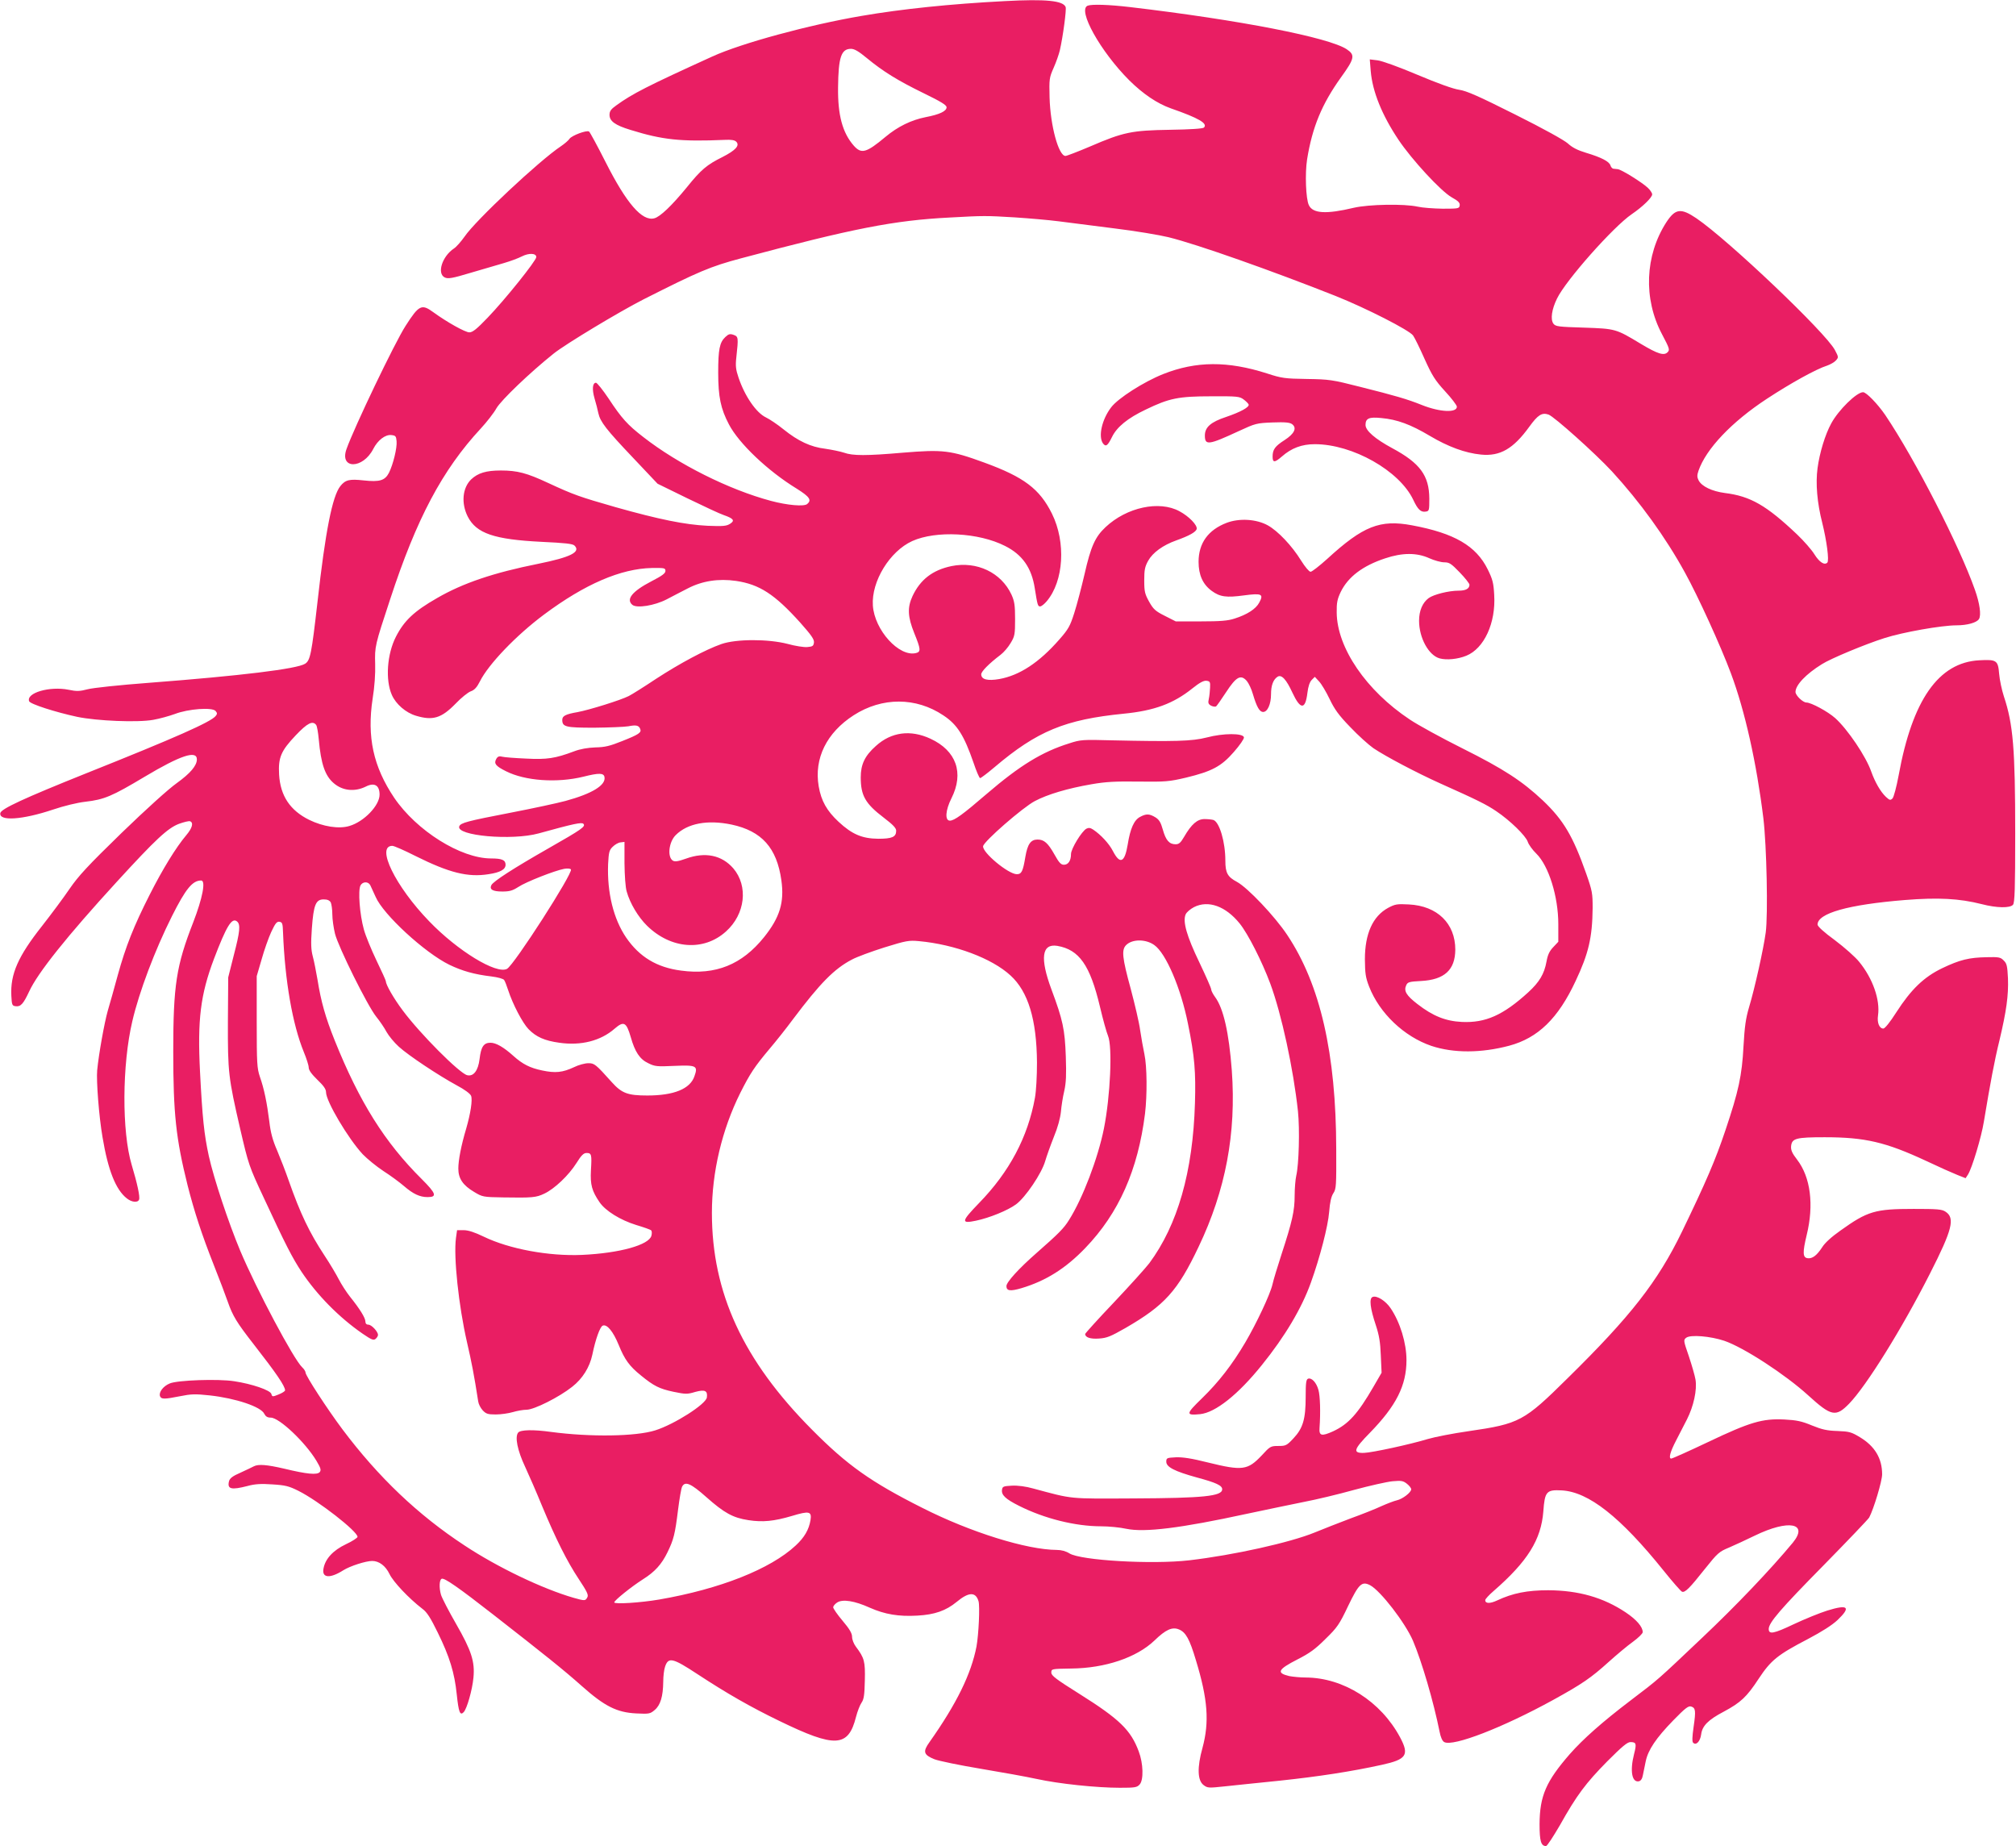 <?xml version="1.0" standalone="no"?>
<!DOCTYPE svg PUBLIC "-//W3C//DTD SVG 20010904//EN"
 "http://www.w3.org/TR/2001/REC-SVG-20010904/DTD/svg10.dtd">
<svg version="1.0" xmlns="http://www.w3.org/2000/svg"
 width="1280pt" height="1172pt" viewBox="0 0 1280 1172"
 preserveAspectRatio="xMidYMid meet">
<g transform="translate(0,1172) scale(0.1,-0.1)"
fill="#e91e63" stroke="none">
<path d="M6380 11713 c-347 -18 -654 -50 -910 -94 -334 -57 -762 -173 -948
-258 -413 -188 -507 -236 -609 -310 -34 -24 -43 -37 -43 -60 0 -40 35 -66 134
-96 203 -63 317 -75 598 -63 41 2 62 -1 73 -12 23 -24 -4 -54 -88 -97 -99 -49
-136 -80 -226 -192 -95 -116 -170 -188 -207 -197 -77 -20 -176 94 -309 357
-52 103 -100 191 -105 194 -16 10 -109 -25 -124 -46 -7 -11 -32 -32 -54 -47
-137 -91 -543 -471 -613 -575 -22 -31 -52 -65 -66 -74 -76 -50 -111 -161 -58
-185 21 -9 47 -5 163 30 75 22 171 50 212 62 41 12 92 31 113 42 45 23 92 21
92 -4 0 -23 -200 -272 -309 -385 -69 -72 -95 -93 -116 -93 -26 0 -141 64 -229
128 -74 54 -91 46 -176 -87 -68 -105 -326 -644 -375 -782 -46 -129 104 -128
170 1 28 55 76 92 114 88 28 -3 31 -7 34 -39 4 -43 -22 -147 -48 -200 -26 -50
-59 -60 -161 -49 -90 10 -116 4 -148 -36 -51 -64 -95 -287 -145 -734 -38 -333
-46 -373 -79 -394 -53 -33 -406 -76 -992 -121 -186 -14 -356 -32 -389 -41 -50
-13 -69 -14 -121 -3 -120 24 -270 -20 -250 -73 7 -18 166 -69 305 -99 125 -26
384 -37 483 -19 40 7 101 24 137 37 85 33 238 44 259 19 11 -13 11 -19 0 -32
-31 -38 -254 -137 -823 -364 -394 -158 -539 -225 -544 -252 -10 -53 140 -43
334 22 71 24 154 44 206 50 120 14 168 34 377 159 226 135 331 170 331 110 0
-40 -42 -89 -128 -151 -51 -36 -195 -166 -350 -316 -216 -210 -274 -273 -331
-356 -38 -56 -117 -162 -175 -236 -151 -191 -201 -304 -194 -442 3 -57 5 -63
26 -66 33 -5 50 14 87 93 54 118 240 351 555 695 248 271 325 343 397 370 31
11 62 19 70 16 23 -9 14 -43 -24 -88 -66 -78 -151 -217 -232 -377 -102 -201
-153 -330 -203 -511 -22 -80 -50 -182 -64 -228 -21 -74 -57 -273 -67 -377 -6
-66 11 -292 34 -425 35 -210 84 -333 154 -388 31 -25 70 -29 78 -8 7 17 -11
101 -47 221 -63 211 -61 635 4 911 43 186 144 453 252 668 87 173 130 226 185
226 31 0 9 -112 -50 -265 -108 -276 -127 -401 -127 -820 0 -395 17 -553 91
-850 42 -165 89 -310 166 -505 36 -91 76 -196 89 -234 32 -91 56 -131 166
-272 142 -182 198 -264 198 -291 0 -5 -18 -17 -41 -26 -39 -16 -41 -15 -46 3
-6 24 -123 64 -236 81 -100 16 -360 7 -409 -14 -42 -17 -71 -56 -62 -81 8 -20
27 -20 128 0 69 14 96 15 188 5 164 -18 326 -72 346 -117 9 -17 20 -24 41 -24
54 0 219 -156 290 -274 28 -47 31 -59 21 -72 -17 -19 -81 -13 -226 22 -108 25
-163 30 -192 15 -9 -5 -47 -23 -84 -40 -51 -22 -69 -36 -74 -55 -12 -50 13
-57 118 -30 47 13 87 15 158 10 82 -5 105 -11 165 -41 126 -63 375 -257 375
-292 0 -6 -33 -28 -74 -47 -82 -39 -131 -93 -142 -154 -12 -61 41 -65 126 -11
43 27 143 59 183 59 44 0 85 -31 110 -83 24 -50 122 -154 209 -221 29 -21 52
-58 97 -150 76 -154 107 -257 121 -393 12 -114 21 -137 44 -113 21 22 55 143
62 219 10 102 -13 172 -110 341 -46 80 -89 163 -96 185 -13 45 -11 97 5 102
18 6 108 -57 326 -227 333 -260 446 -350 564 -455 144 -128 222 -167 345 -173
81 -4 88 -3 117 22 36 30 53 86 54 178 0 35 5 79 12 98 21 61 48 55 206 -49
186 -122 336 -208 520 -297 354 -172 437 -168 486 26 9 35 25 76 35 90 15 22
19 48 21 141 3 122 -3 143 -57 215 -13 17 -24 45 -24 62 0 22 -15 49 -60 102
-33 39 -60 78 -60 86 0 7 11 21 25 30 35 23 111 11 208 -33 95 -42 183 -57
302 -50 109 6 181 31 249 87 77 64 121 65 139 4 9 -33 1 -208 -13 -287 -34
-175 -126 -363 -299 -608 -43 -60 -37 -80 32 -108 29 -11 160 -38 292 -60 132
-22 293 -51 357 -65 141 -31 381 -56 528 -56 96 0 109 2 126 21 26 29 23 134
-6 210 -50 135 -122 205 -375 364 -150 94 -180 117 -180 136 0 24 1 24 126 26
215 2 414 69 528 177 73 71 114 89 157 71 43 -18 67 -61 107 -195 76 -249 86
-392 42 -556 -35 -125 -32 -208 7 -237 25 -19 32 -19 135 -8 59 6 216 23 348
36 245 26 455 58 650 101 155 34 174 62 115 173 -122 229 -359 380 -600 381
-36 0 -82 5 -104 9 -84 20 -73 42 52 106 77 39 114 66 178 130 74 72 88 92
143 208 68 141 87 160 140 133 66 -35 222 -237 272 -352 57 -134 131 -388 169
-577 7 -37 18 -61 30 -67 56 -30 370 91 692 268 185 102 240 140 353 242 50
45 118 102 153 127 34 25 62 52 62 61 0 34 -40 80 -109 126 -141 94 -298 139
-491 140 -132 0 -225 -18 -325 -65 -45 -21 -75 -20 -75 2 0 7 24 33 53 58 216
188 302 326 316 506 9 126 20 138 116 133 171 -9 373 -168 648 -510 56 -70
108 -129 116 -133 19 -8 48 21 147 146 79 99 89 108 152 134 37 16 111 50 164
76 214 104 343 80 241 -45 -141 -170 -359 -399 -576 -604 -288 -273 -273 -260
-452 -396 -184 -140 -303 -246 -387 -341 -152 -174 -192 -267 -193 -446 0
-107 9 -139 41 -139 7 0 46 60 88 132 107 191 164 267 301 406 94 94 127 122
147 122 37 0 40 -10 23 -76 -27 -106 -14 -181 30 -173 13 3 22 16 26 39 4 19
12 59 18 88 15 72 65 147 175 260 76 78 96 93 113 88 29 -9 31 -26 16 -130 -9
-63 -10 -93 -3 -100 19 -19 45 8 51 53 7 54 44 92 143 144 108 58 146 93 222
209 78 118 120 152 314 253 87 46 152 87 187 120 87 83 67 101 -65 60 -48 -15
-144 -54 -214 -87 -126 -60 -158 -66 -158 -30 0 40 75 127 346 402 155 158
286 295 292 306 29 55 82 231 82 274 0 101 -46 178 -140 235 -56 34 -69 37
-143 40 -66 2 -98 9 -162 35 -65 27 -97 34 -175 38 -140 7 -218 -16 -485 -143
-122 -58 -227 -105 -234 -105 -18 0 -7 42 31 115 17 33 48 93 69 134 42 83 65
187 54 253 -4 24 -23 90 -42 147 -35 101 -35 104 -17 118 27 21 154 10 241
-19 124 -42 388 -214 534 -347 146 -133 175 -139 259 -53 110 113 337 478 514
827 142 279 160 352 99 392 -23 16 -52 18 -203 18 -245 0 -292 -14 -464 -137
-57 -40 -100 -79 -117 -107 -34 -52 -62 -73 -92 -69 -31 4 -33 35 -6 147 47
192 25 367 -61 479 -32 41 -40 61 -38 85 5 50 31 57 213 57 257 0 388 -31 644
-150 80 -38 170 -78 198 -89 l53 -21 15 23 c25 39 85 236 101 336 41 246 67
387 99 516 44 186 58 285 54 394 -4 78 -7 94 -27 113 -20 21 -31 23 -108 21
-112 -2 -170 -16 -283 -70 -116 -56 -197 -134 -291 -280 -40 -63 -72 -102 -82
-103 -26 0 -41 37 -34 84 14 98 -33 234 -120 340 -24 30 -94 92 -154 137 -70
51 -110 88 -110 99 0 72 195 127 554 156 212 17 346 10 488 -26 96 -25 180
-26 199 -4 11 14 14 100 14 453 0 537 -13 693 -72 870 -13 40 -27 105 -30 143
-7 86 -16 92 -127 86 -258 -14 -424 -252 -511 -730 -14 -75 -31 -138 -39 -147
-14 -13 -18 -12 -42 10 -34 32 -69 93 -93 160 -33 96 -150 269 -229 340 -47
42 -153 99 -183 99 -22 0 -69 45 -69 67 0 44 67 114 167 176 56 36 278 128
398 166 115 37 362 81 458 81 67 0 128 17 142 40 15 25 5 99 -26 186 -98 278
-378 825 -569 1109 -48 70 -120 145 -141 145 -41 0 -156 -113 -202 -198 -39
-71 -74 -187 -87 -284 -13 -97 -3 -219 30 -348 28 -113 45 -239 32 -252 -18
-18 -50 2 -82 53 -17 28 -67 85 -110 126 -194 184 -296 243 -458 263 -83 11
-147 42 -167 80 -10 20 -11 32 -1 61 48 139 210 310 434 457 151 99 313 189
383 211 20 7 45 21 55 32 18 20 18 22 -6 67 -58 110 -675 697 -879 836 -99 67
-134 62 -191 -25 -136 -211 -147 -485 -28 -710 48 -91 51 -100 36 -115 -23
-24 -63 -11 -170 53 -159 96 -160 96 -361 103 -163 5 -180 7 -194 25 -20 27
-11 91 23 160 57 117 358 456 474 535 69 47 130 106 130 126 0 9 -13 28 -28
42 -36 34 -169 117 -191 118 -9 1 -21 2 -28 3 -6 1 -15 10 -18 21 -8 25 -58
51 -155 80 -53 16 -87 33 -115 59 -25 22 -153 93 -335 184 -233 117 -308 150
-355 157 -37 5 -137 41 -265 95 -118 50 -226 89 -254 92 l-49 6 6 -74 c11
-130 71 -279 176 -436 85 -127 269 -326 337 -365 43 -24 54 -35 52 -52 -3 -20
-8 -21 -108 -21 -58 1 -129 6 -159 13 -86 19 -309 15 -405 -7 -176 -42 -261
-37 -286 17 -19 40 -25 201 -11 290 33 205 94 352 216 522 86 119 90 141 36
177 -112 75 -680 186 -1376 268 -136 16 -242 19 -269 9 -67 -26 81 -291 264
-474 88 -87 177 -147 264 -178 178 -62 236 -96 210 -122 -7 -7 -88 -12 -215
-14 -243 -4 -295 -14 -508 -106 -78 -33 -148 -60 -156 -60 -44 0 -96 192 -101
370 -3 118 -2 127 26 190 16 36 33 85 39 110 20 87 43 260 37 275 -15 41 -127
52 -386 38z m-876 -362 c103 -85 197 -143 361 -223 109 -53 145 -75 145 -89 0
-25 -45 -46 -134 -63 -90 -18 -175 -59 -254 -125 -122 -102 -153 -110 -201
-56 -72 82 -102 194 -100 369 2 193 20 246 82 246 22 0 49 -16 101 -59z m938
-1011 c92 -6 218 -17 280 -25 62 -8 221 -28 353 -45 132 -16 287 -42 344 -56
183 -45 660 -214 1061 -373 193 -77 468 -217 492 -251 10 -14 43 -81 73 -149
48 -106 66 -135 130 -205 41 -44 75 -89 75 -98 0 -40 -108 -35 -223 11 -92 37
-168 59 -395 116 -173 44 -193 47 -335 49 -140 2 -160 5 -252 35 -250 80 -451
79 -660 -4 -123 -49 -286 -153 -330 -211 -59 -77 -83 -185 -52 -229 18 -24 30
-15 57 40 31 64 99 120 215 175 149 72 207 84 417 84 163 1 179 -1 204 -20 15
-11 29 -25 32 -32 5 -17 -52 -48 -143 -79 -97 -32 -135 -65 -135 -118 0 -64
23 -61 215 28 106 49 113 51 215 55 81 3 109 0 124 -11 32 -24 14 -61 -48
-101 -61 -39 -76 -60 -76 -105 0 -39 13 -39 58 0 61 54 127 79 210 79 240 0
537 -168 625 -353 29 -62 48 -80 79 -75 22 3 23 7 23 83 -1 146 -59 225 -236
320 -109 59 -169 111 -169 147 0 42 22 52 100 44 101 -9 187 -41 308 -113 116
-69 224 -109 325 -119 121 -12 205 36 307 177 55 76 80 91 122 77 36 -13 296
-246 402 -360 177 -193 340 -417 464 -643 82 -148 228 -468 292 -640 89 -238
163 -569 206 -920 21 -174 30 -614 15 -725 -14 -103 -69 -352 -106 -475 -21
-71 -28 -123 -35 -245 -10 -190 -31 -286 -115 -536 -64 -191 -124 -329 -276
-644 -154 -317 -325 -536 -726 -930 -277 -274 -305 -289 -628 -336 -99 -14
-216 -37 -260 -50 -112 -34 -351 -86 -405 -88 -73 -2 -66 22 37 127 168 172
233 301 233 462 0 108 -40 240 -101 330 -31 46 -87 82 -114 71 -23 -9 -16 -71
21 -181 20 -61 28 -106 31 -190 l5 -110 -51 -88 c-100 -173 -160 -239 -257
-284 -73 -33 -90 -29 -86 22 7 97 4 203 -7 241 -13 47 -43 79 -66 71 -12 -5
-15 -26 -15 -115 0 -141 -17 -199 -77 -263 -43 -46 -49 -49 -96 -49 -49 0 -53
-2 -106 -60 -89 -94 -122 -99 -341 -45 -103 26 -162 35 -205 33 -56 -3 -60 -4
-60 -28 0 -34 53 -61 194 -100 123 -33 161 -51 161 -75 0 -44 -119 -56 -562
-58 -419 -2 -381 -6 -638 63 -46 13 -98 20 -135 18 -54 -3 -60 -5 -63 -26 -5
-33 22 -59 108 -102 161 -81 357 -130 521 -130 48 0 121 -7 161 -16 116 -24
344 4 763 95 127 27 291 61 365 76 74 14 217 48 317 76 100 27 211 52 245 55
55 5 67 3 91 -16 15 -12 27 -27 27 -35 0 -20 -55 -62 -91 -70 -18 -4 -62 -21
-98 -37 -36 -17 -124 -52 -196 -78 -71 -27 -174 -67 -227 -89 -156 -64 -515
-144 -798 -177 -236 -27 -688 -1 -760 44 -22 14 -51 22 -80 22 -191 1 -548
112 -854 267 -326 164 -476 270 -701 497 -437 440 -635 868 -635 1376 0 259
64 528 180 761 63 125 91 167 185 279 40 47 107 131 149 188 173 230 262 321
375 380 31 17 124 51 206 77 139 43 155 46 220 40 227 -21 463 -109 581 -218
112 -102 166 -280 168 -552 0 -88 -5 -181 -13 -225 -45 -249 -162 -470 -355
-668 -113 -117 -116 -132 -20 -112 86 18 202 65 255 104 60 44 163 197 185
274 9 31 34 101 55 154 25 60 41 120 45 160 3 35 12 94 21 131 12 53 14 103
10 220 -6 172 -19 232 -91 425 -74 199 -62 293 37 277 139 -24 208 -122 271
-387 19 -81 42 -163 51 -184 29 -69 15 -383 -26 -589 -38 -189 -135 -444 -222
-581 -32 -52 -67 -87 -206 -209 -113 -99 -191 -185 -191 -210 0 -31 25 -34 96
-13 154 46 280 125 404 254 214 222 335 496 380 854 14 119 13 299 -4 378 -8
37 -20 105 -27 152 -6 47 -34 165 -60 263 -54 197 -59 247 -29 277 39 39 125
39 179 0 74 -52 169 -274 214 -501 42 -205 50 -306 44 -503 -13 -436 -110
-773 -290 -1016 -23 -30 -123 -141 -224 -248 -101 -106 -183 -197 -183 -201 0
-22 33 -33 88 -29 50 3 75 14 168 67 249 144 331 235 464 515 172 360 240 721
211 1120 -18 240 -53 394 -106 466 -14 19 -25 41 -25 49 0 8 -34 85 -75 171
-80 166 -107 260 -87 305 6 14 30 34 53 46 91 46 201 6 290 -104 53 -66 141
-239 194 -381 72 -194 147 -542 176 -811 12 -115 6 -339 -11 -410 -5 -22 -10
-79 -10 -126 0 -96 -15 -163 -84 -374 -25 -77 -51 -162 -57 -190 -15 -64 -101
-246 -172 -367 -83 -141 -169 -252 -275 -355 -104 -101 -105 -110 -12 -101 97
10 241 124 392 312 147 182 253 361 311 523 58 161 109 359 116 448 5 63 13
99 27 120 18 27 19 48 18 280 -1 606 -101 1044 -311 1359 -79 119 -251 300
-319 337 -60 32 -74 57 -74 135 0 119 -37 243 -75 258 -9 3 -35 6 -57 6 -46 0
-83 -32 -130 -113 -22 -38 -33 -47 -54 -47 -40 0 -62 25 -81 93 -13 46 -23 63
-47 78 -38 23 -58 24 -97 3 -39 -20 -63 -75 -79 -176 -19 -115 -49 -128 -94
-41 -24 47 -76 103 -125 136 -18 12 -29 13 -43 6 -30 -16 -98 -128 -98 -161 0
-42 -17 -68 -45 -68 -19 0 -31 13 -60 65 -41 73 -66 95 -107 95 -44 0 -64 -29
-78 -111 -15 -91 -24 -109 -54 -109 -54 0 -221 139 -214 178 5 31 252 246 328
286 81 43 209 81 360 107 91 16 153 19 300 17 171 -2 194 0 300 25 165 40 224
71 304 163 37 42 66 84 64 93 -5 27 -131 27 -236 -1 -94 -24 -201 -27 -607
-18 -179 5 -195 4 -265 -19 -174 -54 -315 -141 -525 -321 -152 -131 -206 -170
-234 -170 -33 0 -28 67 10 142 81 161 31 302 -133 378 -127 59 -249 43 -347
-46 -70 -62 -96 -117 -96 -199 0 -116 29 -167 146 -256 59 -45 79 -66 79 -83
0 -40 -26 -51 -114 -51 -102 1 -166 28 -252 108 -74 69 -110 132 -126 225 -30
177 50 340 222 451 180 116 396 116 570 -1 88 -58 131 -127 191 -300 18 -54
37 -98 42 -98 5 0 46 31 91 69 271 230 449 303 821 340 194 19 315 64 435 160
46 37 72 51 90 49 22 -3 25 -7 23 -43 -1 -22 -4 -54 -8 -72 -6 -26 -3 -33 14
-43 12 -6 26 -8 32 -5 5 4 34 45 64 91 64 98 93 114 131 71 12 -14 30 -52 39
-84 24 -81 42 -113 65 -113 28 0 50 50 50 112 0 57 14 94 42 112 25 15 55 -17
94 -102 51 -109 82 -109 95 -1 5 41 14 68 27 82 l20 20 27 -29 c15 -16 45 -66
67 -112 31 -65 58 -103 131 -178 50 -53 117 -113 147 -134 79 -53 274 -156
425 -224 235 -105 293 -134 355 -176 88 -59 187 -156 200 -194 5 -17 30 -52
55 -76 78 -77 139 -272 139 -447 l0 -112 -32 -34 c-24 -25 -35 -48 -43 -92
-14 -78 -45 -130 -116 -195 -159 -145 -271 -195 -421 -188 -103 5 -184 37
-283 114 -70 54 -87 83 -71 118 9 21 18 24 95 28 148 8 216 70 217 199 0 166
-114 278 -295 287 -75 4 -87 2 -132 -22 -97 -53 -147 -164 -147 -326 1 -90 4
-115 27 -174 66 -169 222 -317 395 -376 141 -47 317 -46 494 1 183 49 311 173
422 411 82 174 106 275 108 463 0 93 -2 108 -41 219 -84 238 -144 339 -274
463 -133 125 -250 201 -512 332 -132 66 -282 148 -334 183 -276 183 -462 455
-464 679 -1 63 4 86 26 132 47 95 139 165 281 212 110 37 202 37 281 1 31 -14
74 -26 95 -26 32 0 44 -8 98 -64 34 -35 62 -71 62 -78 0 -25 -23 -38 -69 -38
-63 0 -158 -24 -190 -47 -39 -29 -61 -80 -61 -144 0 -109 61 -220 131 -239 44
-12 115 -5 169 17 113 46 188 208 177 386 -4 76 -10 99 -41 162 -74 150 -212
230 -481 280 -203 38 -310 -4 -539 -214 -49 -44 -96 -81 -105 -81 -9 0 -35 31
-60 71 -58 94 -147 188 -212 224 -73 40 -180 46 -260 16 -118 -45 -179 -129
-179 -248 0 -83 27 -143 83 -184 53 -39 94 -44 205 -29 113 15 127 9 97 -46
-21 -40 -77 -76 -156 -101 -42 -14 -90 -18 -214 -18 l-160 0 -69 35 c-60 30
-73 42 -100 90 -27 49 -31 64 -31 135 0 67 4 87 25 125 29 52 94 99 178 129
84 30 126 54 130 73 5 24 -49 80 -109 112 -128 70 -335 26 -470 -101 -66 -62
-93 -122 -133 -298 -19 -82 -48 -193 -65 -246 -27 -85 -38 -104 -96 -170 -128
-146 -252 -227 -380 -250 -75 -13 -115 -3 -115 30 0 18 48 67 123 124 20 15
49 49 64 75 26 43 28 55 28 152 0 88 -4 113 -23 155 -65 140 -220 214 -381
181 -120 -25 -198 -86 -247 -190 -34 -73 -31 -132 11 -236 41 -101 43 -118 11
-126 -107 -27 -264 146 -274 302 -10 153 107 344 250 409 151 68 422 54 589
-31 110 -55 169 -139 189 -269 17 -106 19 -115 34 -115 8 0 27 15 42 33 108
128 123 374 33 556 -78 157 -177 232 -429 324 -216 79 -263 84 -518 63 -231
-20 -318 -20 -373 0 -24 8 -78 19 -119 25 -93 11 -173 49 -265 123 -38 31 -89
65 -112 76 -61 29 -134 134 -174 253 -17 50 -20 74 -14 127 14 128 13 133 -17
144 -23 8 -32 6 -53 -14 -36 -34 -45 -78 -45 -225 0 -155 16 -230 68 -329 63
-121 247 -296 430 -408 83 -52 97 -73 67 -98 -20 -17 -125 -8 -230 20 -266 71
-588 232 -810 405 -101 78 -138 119 -221 245 -37 55 -73 100 -80 100 -22 0
-26 -41 -9 -100 9 -30 20 -72 24 -93 12 -55 50 -104 221 -284 l155 -164 190
-93 c105 -51 208 -99 230 -106 63 -22 72 -35 41 -55 -23 -15 -44 -17 -144 -13
-143 7 -306 40 -583 118 -230 66 -265 78 -429 154 -135 63 -195 79 -300 79
-94 0 -145 -16 -188 -56 -56 -54 -65 -152 -22 -237 55 -107 168 -145 469 -160
148 -7 198 -12 209 -24 41 -41 -27 -74 -229 -115 -285 -57 -480 -123 -644
-218 -145 -83 -209 -143 -261 -245 -57 -111 -68 -275 -26 -370 26 -59 89 -113
153 -132 107 -32 161 -16 251 76 36 38 80 73 97 79 23 8 39 25 58 63 55 110
232 294 408 425 259 193 487 291 684 295 80 1 86 0 86 -19 0 -15 -22 -31 -90
-66 -121 -63 -162 -114 -120 -149 28 -23 141 -5 218 35 37 19 97 51 135 70 91
47 194 63 305 47 149 -22 245 -84 408 -265 71 -80 89 -106 87 -126 -3 -22 -8
-26 -42 -29 -22 -2 -78 7 -125 20 -123 32 -327 32 -421 -1 -100 -35 -263 -122
-415 -221 -75 -50 -153 -99 -173 -109 -51 -26 -250 -88 -325 -102 -75 -13 -97
-24 -97 -49 0 -45 21 -50 203 -50 95 1 192 5 216 9 50 10 67 6 76 -17 9 -23
-9 -35 -115 -77 -77 -31 -109 -39 -170 -40 -49 -2 -96 -10 -135 -25 -120 -45
-172 -53 -305 -46 -69 3 -137 8 -152 12 -20 5 -29 1 -38 -16 -15 -28 -2 -44
62 -76 122 -62 325 -76 492 -35 99 25 129 24 134 -2 10 -52 -79 -106 -248
-152 -52 -14 -210 -48 -350 -75 -275 -53 -315 -64 -324 -86 -23 -60 334 -92
504 -45 224 62 273 72 284 61 16 -17 -8 -34 -222 -156 -221 -126 -348 -208
-362 -233 -14 -28 8 -41 70 -41 46 0 65 6 101 29 48 32 231 104 291 115 22 4
39 2 43 -4 14 -23 -361 -607 -406 -631 -67 -36 -313 114 -494 302 -215 222
-340 479 -234 479 11 0 77 -29 148 -65 213 -106 331 -136 463 -115 74 11 108
30 108 60 0 30 -23 40 -92 40 -193 0 -473 176 -615 385 -133 198 -174 386
-137 630 12 73 18 159 16 219 -3 113 -2 117 95 411 168 513 331 821 576 1085
38 41 83 99 99 128 30 52 213 227 363 347 76 61 419 267 570 344 352 178 425
209 620 261 712 190 971 241 1325 259 215 12 231 12 412 1z m-4435 -3222 c6
-7 13 -49 17 -93 14 -156 40 -231 96 -278 56 -48 133 -55 202 -21 55 28 88 9
88 -51 0 -69 -99 -172 -192 -199 -66 -20 -167 -4 -255 39 -121 60 -183 152
-191 288 -6 108 12 150 106 249 74 78 107 94 129 66z m2638 -633 c192 -41 287
-148 316 -353 20 -141 -10 -237 -110 -362 -140 -174 -307 -242 -527 -212 -154
20 -264 87 -348 209 -81 119 -122 286 -115 468 4 74 7 88 29 109 14 14 36 27
50 28 l25 3 0 -135 c1 -79 6 -154 14 -180 21 -75 73 -162 129 -217 152 -149
360 -164 501 -37 123 110 143 288 47 401 -73 84 -178 106 -300 62 -51 -18 -70
-21 -84 -13 -36 23 -26 118 18 162 75 75 202 99 355 67z m-2294 -385 c4 -8 19
-42 34 -74 48 -112 312 -355 468 -431 81 -39 157 -61 266 -74 41 -5 78 -15 82
-23 5 -7 16 -35 25 -63 30 -92 92 -210 130 -249 48 -49 101 -73 195 -86 138
-20 263 12 351 89 59 51 75 42 103 -54 26 -92 57 -140 111 -165 42 -21 56 -22
165 -17 141 6 152 1 128 -66 -27 -80 -130 -122 -299 -122 -124 0 -162 14 -225
84 -104 116 -111 121 -150 121 -21 0 -62 -11 -90 -25 -73 -34 -118 -39 -203
-21 -77 16 -124 40 -182 92 -62 56 -111 84 -146 84 -43 0 -60 -26 -69 -103 -9
-75 -39 -113 -79 -103 -49 12 -300 264 -409 411 -57 76 -107 163 -107 185 0 5
-27 65 -60 133 -32 67 -69 156 -80 197 -26 94 -38 247 -21 279 14 25 49 26 62
1z m-251 -109 c5 -11 10 -45 10 -76 0 -31 8 -86 17 -123 21 -84 207 -459 262
-527 22 -27 52 -71 65 -96 14 -25 49 -68 78 -94 64 -58 253 -183 367 -245 51
-27 86 -53 92 -67 10 -26 -3 -111 -31 -208 -32 -107 -50 -201 -50 -254 0 -63
29 -106 100 -148 53 -32 57 -33 185 -35 184 -3 209 -1 261 24 64 30 155 116
204 194 31 50 46 64 64 64 32 0 34 -9 28 -110 -5 -92 6 -131 55 -203 38 -55
132 -113 232 -144 47 -14 90 -29 95 -34 5 -4 6 -19 2 -34 -15 -59 -202 -111
-441 -122 -210 -9 -461 37 -624 116 -58 28 -98 41 -127 41 l-42 0 -7 -50 c-16
-119 17 -430 70 -661 29 -126 45 -207 71 -375 2 -17 15 -43 29 -58 21 -22 32
-26 83 -26 32 0 81 7 108 15 27 8 66 15 87 15 48 0 207 80 289 145 67 52 112
125 129 205 20 98 49 178 66 184 27 11 66 -37 101 -122 38 -94 69 -136 141
-194 83 -68 118 -85 207 -104 77 -16 88 -16 138 -1 62 17 80 8 74 -35 -6 -43
-207 -171 -328 -209 -124 -39 -411 -43 -660 -10 -114 16 -195 14 -210 -4 -22
-27 -5 -113 44 -217 25 -54 73 -164 106 -245 90 -216 160 -355 234 -467 53
-80 64 -102 55 -117 -12 -23 -16 -23 -87 -3 -197 57 -482 193 -692 332 -296
194 -547 433 -776 738 -95 127 -234 340 -234 360 0 7 -9 22 -21 33 -54 50
-290 494 -394 741 -74 177 -167 456 -199 600 -30 138 -41 242 -56 535 -17 332
3 490 88 716 80 210 114 266 147 239 23 -19 19 -63 -21 -216 l-35 -139 -2
-280 c-1 -324 3 -356 78 -682 53 -227 55 -235 151 -440 137 -295 179 -377 239
-468 99 -148 238 -289 387 -392 57 -39 70 -44 83 -33 8 7 15 18 15 25 0 21
-41 65 -61 65 -12 0 -19 7 -19 20 0 23 -36 81 -98 158 -23 29 -55 79 -71 110
-16 31 -56 99 -90 150 -98 149 -154 267 -228 477 -19 55 -52 140 -73 190 -29
66 -42 115 -50 185 -15 119 -33 208 -60 284 -18 54 -20 83 -20 349 l0 290 31
106 c16 58 44 137 61 174 26 55 35 67 52 65 19 -3 21 -11 23 -68 12 -307 60
-583 132 -759 17 -41 31 -85 31 -98 0 -17 18 -42 55 -78 40 -38 55 -60 55 -79
0 -58 141 -295 233 -394 29 -30 88 -78 132 -107 44 -28 102 -71 130 -95 58
-50 100 -70 150 -70 62 0 54 23 -37 114 -235 233 -396 490 -553 881 -59 147
-87 247 -109 385 -9 52 -22 119 -30 148 -11 42 -13 79 -6 177 11 151 25 185
75 185 24 0 37 -6 45 -19z m2385 -3776 c113 -100 168 -131 267 -146 91 -14
162 -7 277 27 109 33 126 29 117 -27 -10 -60 -38 -109 -94 -161 -160 -149
-479 -276 -867 -343 -117 -20 -285 -31 -285 -18 0 12 109 100 183 147 75 47
118 95 155 171 39 80 48 115 67 269 9 71 20 137 26 148 19 36 55 21 154 -67z"/>
</g>
</svg>
